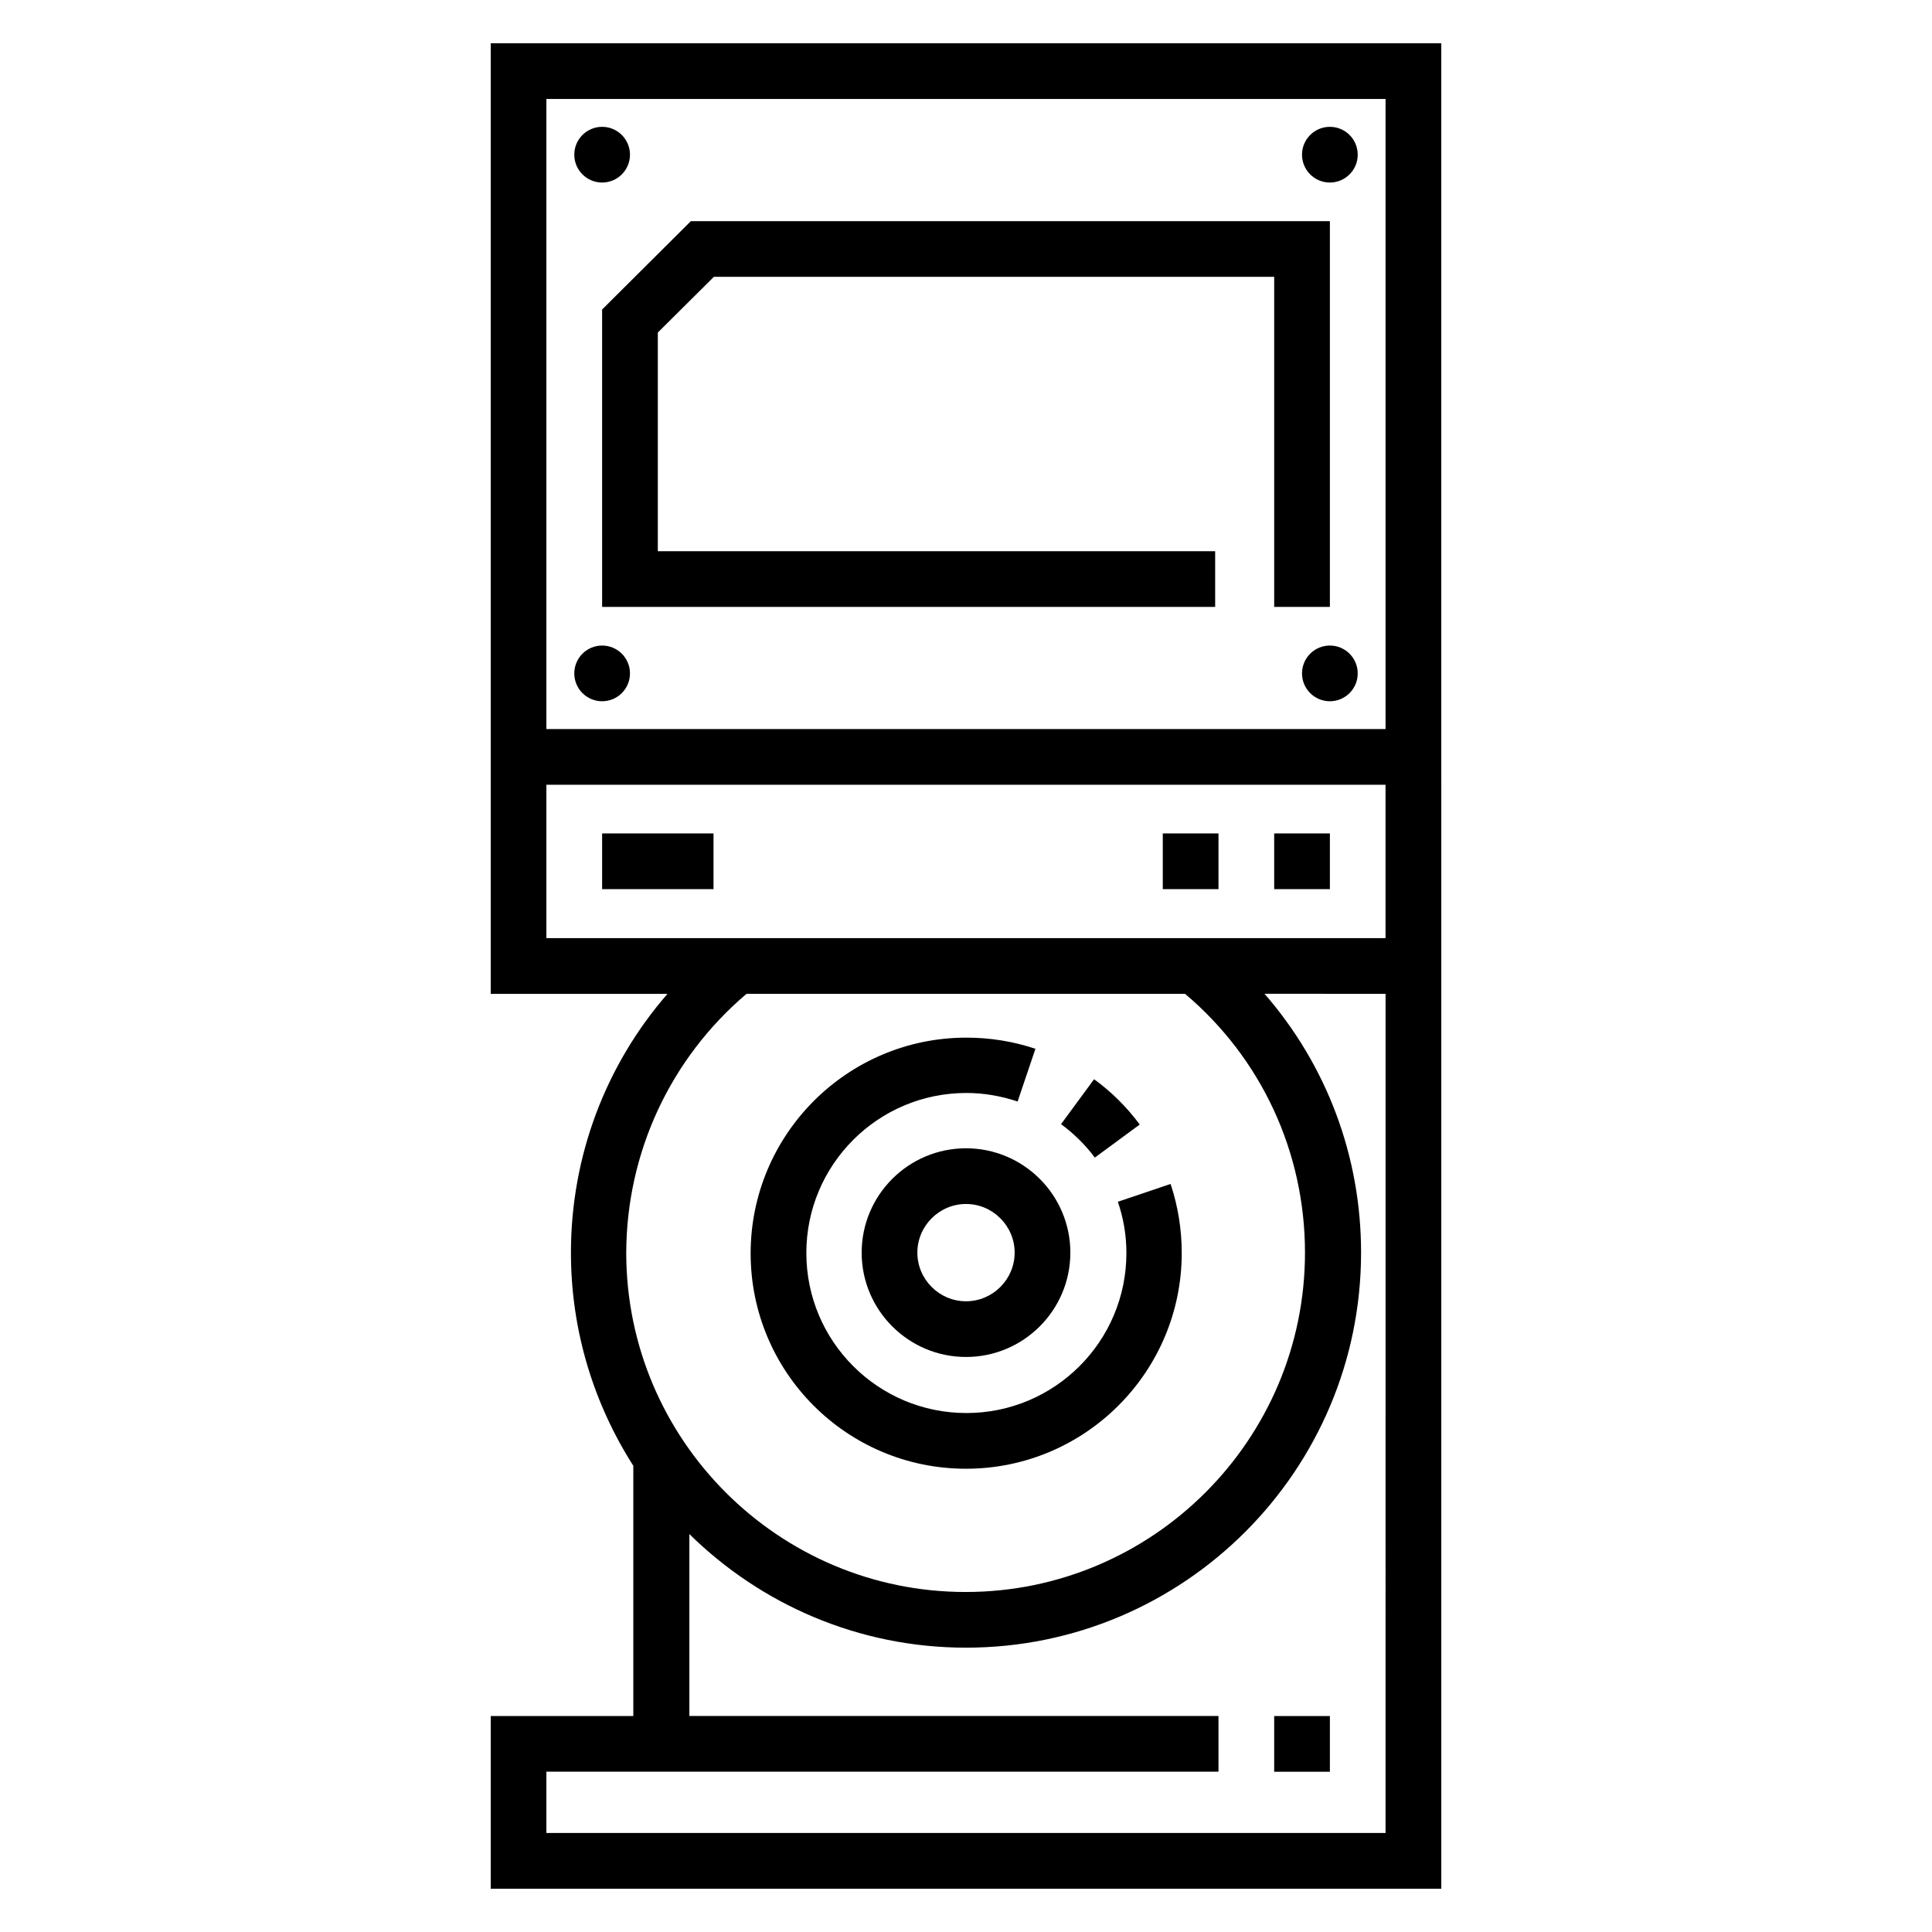 <?xml version="1.0" encoding="UTF-8"?>
<!-- Uploaded to: ICON Repo, www.svgrepo.com, Generator: ICON Repo Mixer Tools -->
<svg fill="#000000" width="800px" height="800px" version="1.1" viewBox="144 144 512 512" xmlns="http://www.w3.org/2000/svg">
 <g>
  <path d="m372.35 475.96c0 15.254 12.398 27.652 27.652 27.652s27.652-12.398 27.652-27.652-12.398-27.652-27.652-27.652-27.652 12.398-27.652 27.652zm40.543 0c0 7.086-5.805 12.891-12.891 12.891s-12.891-5.805-12.891-12.891c0-7.086 5.805-12.891 12.891-12.891 7.082 0 12.891 5.805 12.891 12.891z"/>
  <path d="m503.81 184.99c0 4.078-3.305 7.383-7.383 7.383-4.074 0-7.379-3.305-7.379-7.383 0-4.074 3.305-7.379 7.379-7.379 4.078 0 7.383 3.305 7.383 7.379"/>
  <path d="m310.95 322.46c0 4.074-3.305 7.379-7.379 7.379-4.074 0-7.379-3.305-7.379-7.379 0-4.078 3.305-7.383 7.379-7.383 4.074 0 7.379 3.305 7.379 7.383"/>
  <path d="m310.95 184.99c0 4.078-3.305 7.383-7.379 7.383-4.074 0-7.379-3.305-7.379-7.383 0-4.074 3.305-7.379 7.379-7.379 4.074 0 7.379 3.305 7.379 7.379"/>
  <path d="m503.81 322.46c0 4.074-3.305 7.379-7.383 7.379-4.074 0-7.379-3.305-7.379-7.379 0-4.078 3.305-7.383 7.379-7.383 4.078 0 7.383 3.305 7.383 7.383"/>
  <path d="m274.05 155.47v251.91h46.84c-16.434 18.895-25.586 43.098-25.586 68.586 0 20.762 6.102 40.148 16.531 56.48v66.32h-37.785v45.758h251.91l-0.004-489.05zm237.14 14.762v166.98h-222.39v-166.98zm-169.35 237.14h116.21c20.27 17.121 31.785 42.016 31.785 68.586 0 49.594-40.344 89.938-89.938 89.938s-89.938-40.344-89.938-89.938c0.098-26.57 11.707-51.465 31.879-68.586zm169.35 222.38h-222.39v-16.234h178.11v-14.762h-140.22v-48.215c18.895 18.598 44.773 30.109 73.309 30.109 57.762 0 104.7-46.938 104.7-104.7 0-25.586-9.152-49.691-25.586-68.586l32.078 0.004zm-222.39-237.14v-40.641h222.38v40.641z"/>
  <path d="m303.57 304.84h162.46v-14.758h-147.7v-57.957l14.855-14.762h148.49v87.477h14.758v-102.23h-169.35l-23.516 23.418z"/>
  <path d="m303.57 364.87h29.52v14.762h-29.52z"/>
  <path d="m481.67 364.87h14.762v14.762h-14.762z"/>
  <path d="m452.15 364.87h14.762v14.762h-14.762z"/>
  <path d="m481.67 598.77h14.762v14.762h-14.762z"/>
  <path d="m400 533.23c31.586 0 57.172-25.684 57.172-57.172 0-6.199-0.984-12.398-2.953-18.301l-13.973 4.723c1.477 4.328 2.262 8.855 2.262 13.578 0 23.418-18.992 42.41-42.41 42.41-23.418 0-42.41-18.992-42.41-42.41s18.992-42.41 42.41-42.41c4.625 0 9.152 0.789 13.578 2.262l4.723-13.973c-5.902-1.969-12.004-2.953-18.301-2.953-31.586 0-57.172 25.684-57.172 57.172 0 31.488 25.484 57.074 57.074 57.074z"/>
  <path d="m434.14 450.77 11.906-8.758c-3.445-4.625-7.477-8.66-12.102-12.004l-8.758 11.906c3.344 2.461 6.394 5.41 8.953 8.855z"/>
 </g>
</svg>